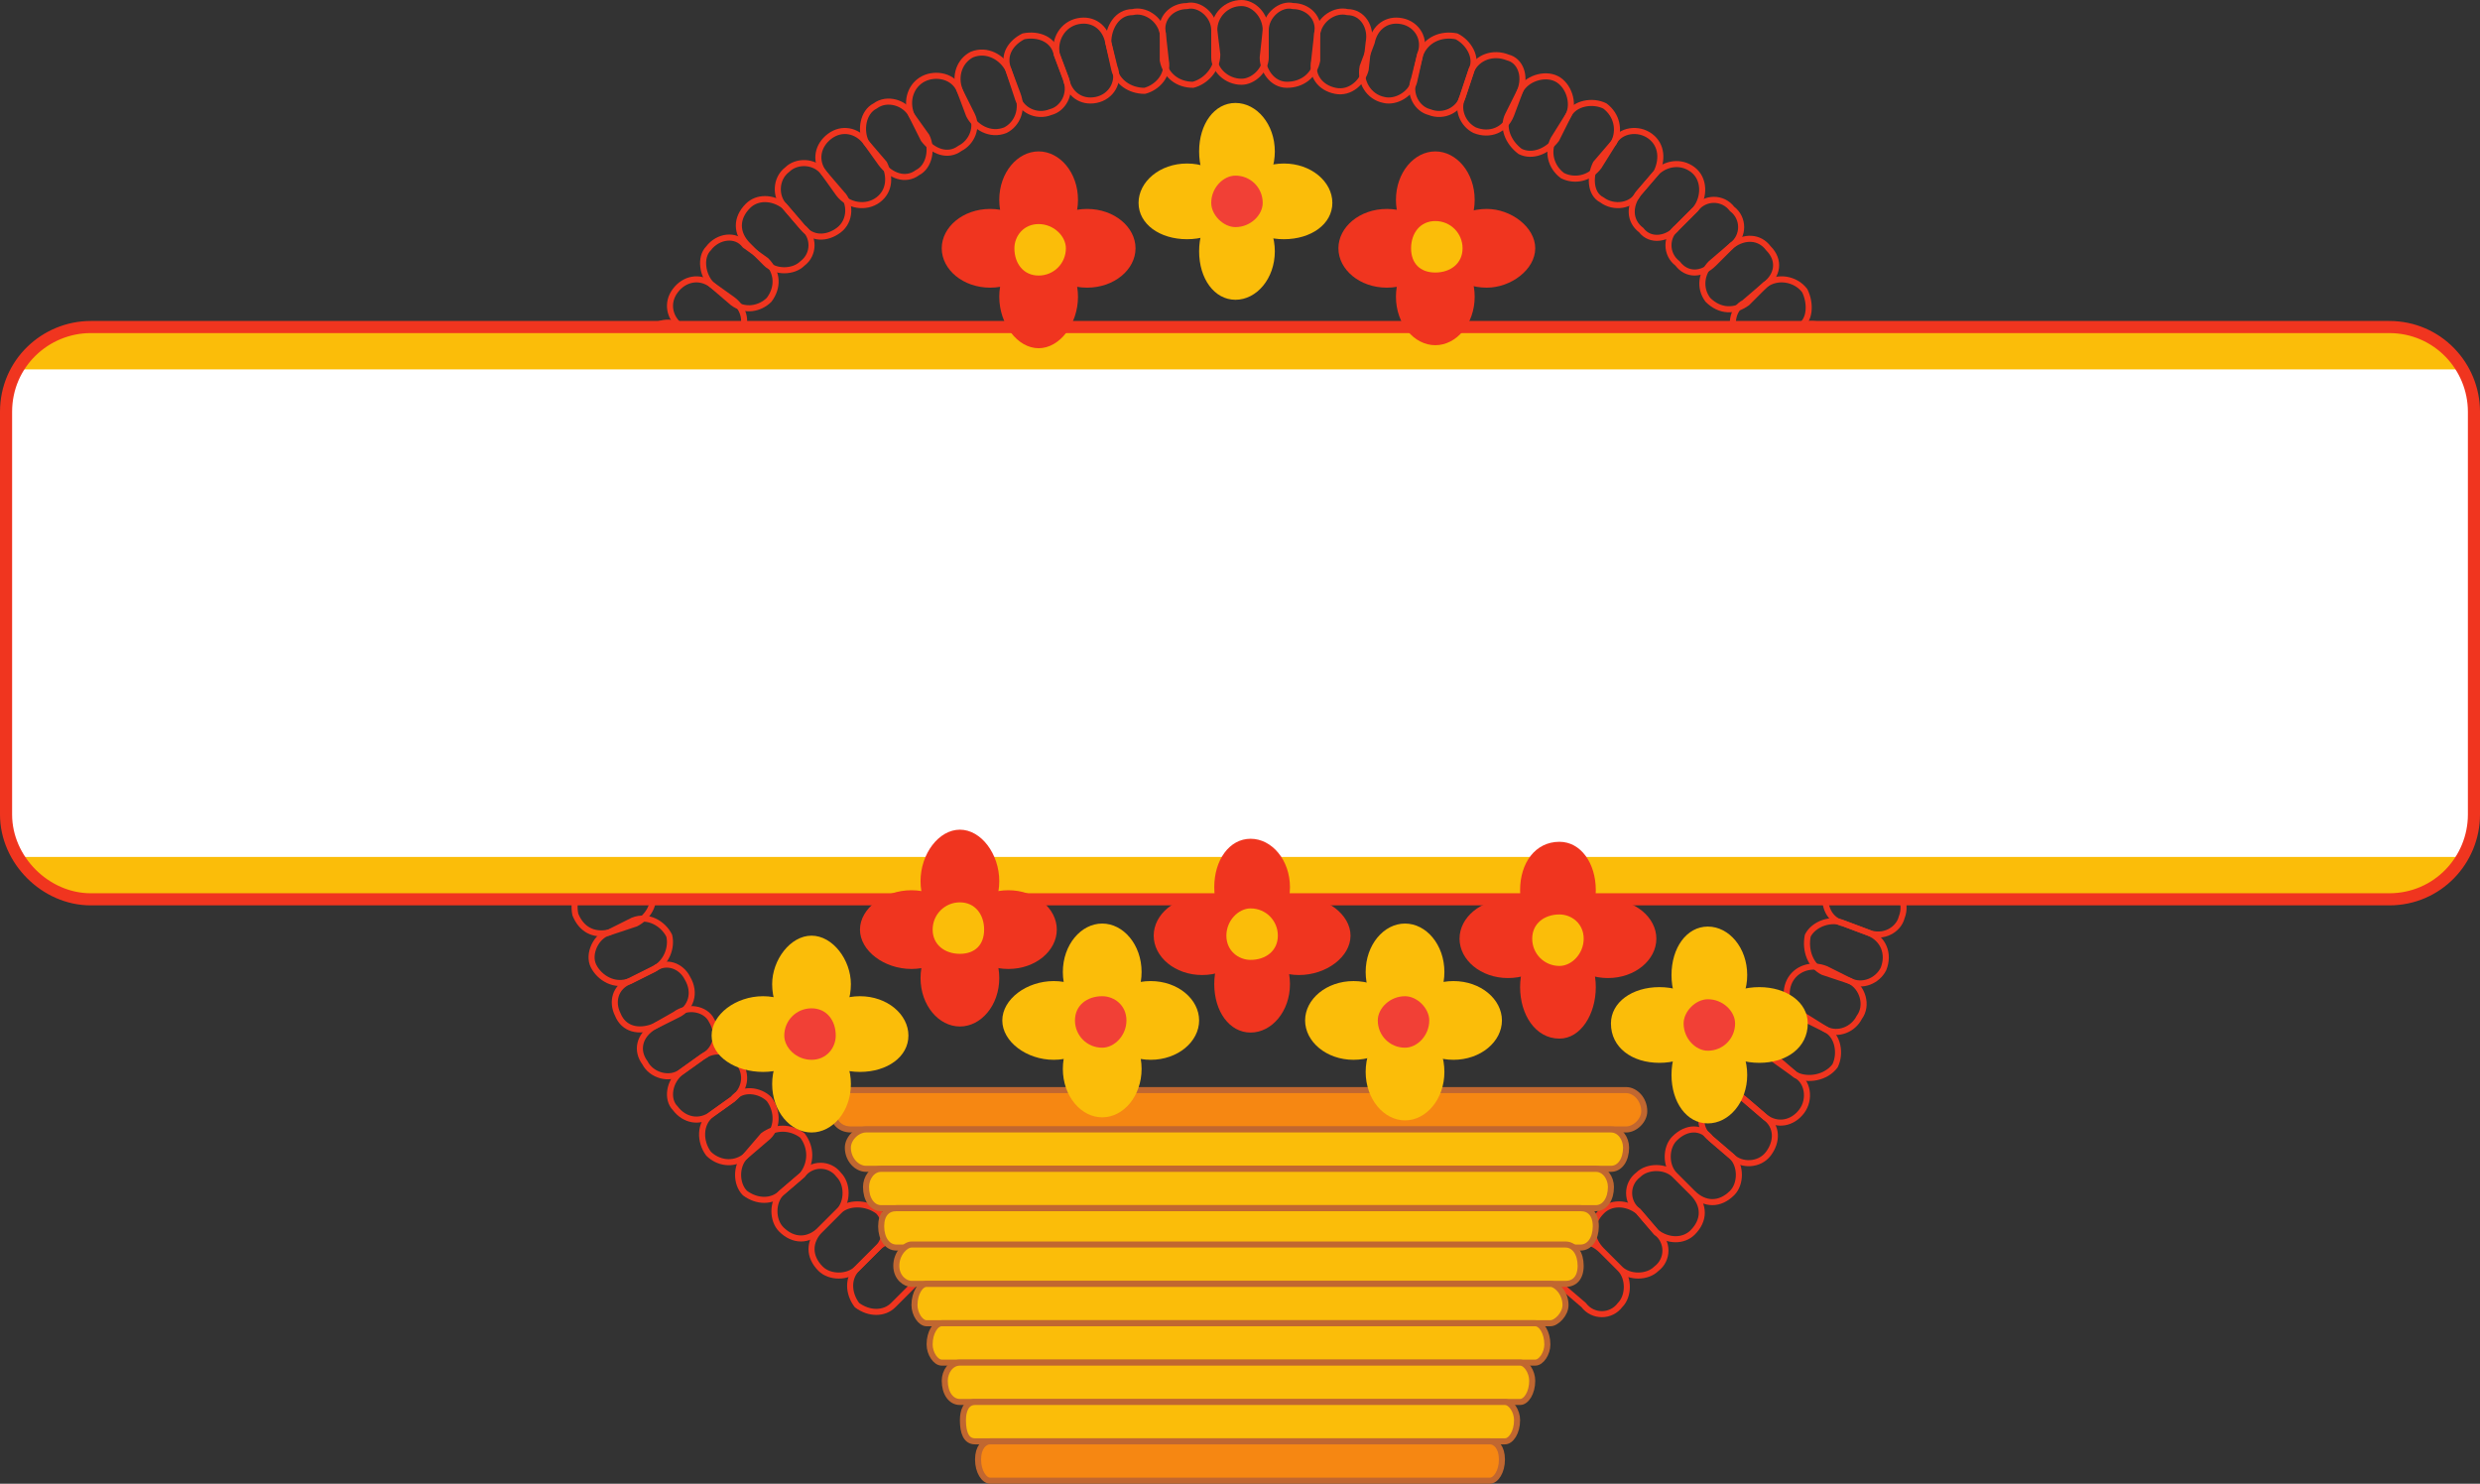 <svg xmlns="http://www.w3.org/2000/svg" width="614.25" height="367.5"><rect width="100%" height="100%" fill="#333333" stroke="none"/><path fill="none" stroke="#f0351f" stroke-linecap="round" stroke-linejoin="round" stroke-miterlimit="10" stroke-width="1.5" d="M307.5 20.25c3 0 6-3 6-6V7.5c0-3.75-3-6.75-6-6.75-3.75 0-6.75 3-6.75 6.75v6.75c0 3 3 6 6.75 6zm0 0"/><path fill="none" stroke="#f0351f" stroke-linecap="round" stroke-linejoin="round" stroke-miterlimit="10" stroke-width="1.5" d="M295.5 21c3-.75 6-3.75 6-7.5l-.75-6c0-3.75-3.75-6.75-6.75-6-3.75 0-6.75 3-6 6.75V15c.75 3.75 3.75 6 7.5 6zm0 0"/><path fill="none" stroke="#f0351f" stroke-linecap="round" stroke-linejoin="round" stroke-miterlimit="10" stroke-width="1.5" d="M283.5 22.5c3-.75 6-3.75 5.25-7.5L288 8.25c-.75-3.75-4.5-6-7.5-5.25-3.75 0-6 3.75-6 7.5l1.5 6.75c.75 3 3.75 5.25 7.5 5.25zm0 0"/><path fill="none" stroke="#f0351f" stroke-linecap="round" stroke-linejoin="round" stroke-miterlimit="10" stroke-width="1.5" d="M271.5 24.75c3.75-.75 6-4.5 4.5-8.25l-1.5-6c-.75-3.75-3.75-6-7.5-5.25s-6 4.5-5.25 8.25l2.25 6c.75 3.75 3.75 6 7.5 5.25zm0 0"/><path fill="none" stroke="#f0351f" stroke-linecap="round" stroke-linejoin="round" stroke-miterlimit="10" stroke-width="1.5" d="M260.25 27.75c3-.75 5.25-4.5 3.75-8.25l-2.25-6c-.75-3.75-4.5-5.25-8.25-4.5-3 1.5-5.25 4.5-3.75 8.25L252 24c.75 3 4.5 5.25 8.25 3.75zm0 0"/><path fill="none" stroke="#f0351f" stroke-linecap="round" stroke-linejoin="round" stroke-miterlimit="10" stroke-width="1.5" d="M249 32.25c3-1.5 4.5-5.25 3-9l-2.25-6c-1.5-3-5.25-5.25-9-3.75-3 1.5-4.5 5.25-3 9l2.25 6c1.5 3 5.25 5.25 9 3.75zm0 0"/><path fill="none" stroke="#f0351f" stroke-linecap="round" stroke-linejoin="round" stroke-miterlimit="10" stroke-width="1.5" d="M237.75 36.75c3-1.5 4.5-5.25 3-8.25l-3-6c-1.5-3.75-6-4.5-9-3s-4.5 5.25-3 9l3 6c2.25 3 6 4.5 9 2.25zm0 0"/><path fill="none" stroke="#f0351f" stroke-linecap="round" stroke-linejoin="round" stroke-miterlimit="10" stroke-width="1.5" d="M227.25 42.75c3-1.5 3.75-6 2.25-9l-3.75-5.25c-1.5-3-6-4.5-9-2.25-3 1.5-3.75 6-2.25 9l3.75 5.25c2.25 3 6 4.5 9 2.25zm0 0"/><path fill="none" stroke="#f0351f" stroke-linecap="round" stroke-linejoin="round" stroke-miterlimit="10" stroke-width="1.5" d="M217.5 49.5c3-2.25 3-6 1.5-9l-4.5-5.25c-2.25-3-6-3.75-9-1.5s-3.75 6-1.5 9l3.75 5.25c2.25 3 6.75 3.75 9.75 1.5zm0 0"/><path fill="none" stroke="#f0351f" stroke-linecap="round" stroke-linejoin="round" stroke-miterlimit="10" stroke-width="1.5" d="M207.75 57c3-2.25 3-6.75.75-9l-4.5-5.25c-2.25-3-6.75-3-9-.75-3 2.25-3 6.75-.75 9l4.5 5.25c2.25 3 6 3 9 .75zm0 0"/><path fill="none" stroke="#f0351f" stroke-linecap="round" stroke-linejoin="round" stroke-miterlimit="10" stroke-width="1.5" d="M198.75 65.25c3-2.25 3-6.75 0-9l-4.5-5.25c-3-2.25-6.75-2.25-9 0-3 3-3 6.75 0 9.75l4.5 4.5c2.25 2.25 6.75 2.25 9 0zm0 0"/><path fill="none" stroke="#f0351f" stroke-linecap="round" stroke-linejoin="round" stroke-miterlimit="10" stroke-width="1.5" d="M190.5 74.25c2.25-3 2.25-6.75-.75-9.75l-5.25-3.75c-2.25-3-6.75-2.25-9 .75-2.25 2.25-1.5 6.75.75 9l5.25 4.5c3 2.25 6.75 1.5 9-.75zm0 0"/><path fill="none" stroke="#f0351f" stroke-linecap="round" stroke-linejoin="round" stroke-miterlimit="10" stroke-width="1.5" d="M183 83.25c2.25-3 1.5-6.75-1.5-9l-5.25-3.75c-3-2.25-6.75-1.5-9 1.5s-1.5 6.75 1.5 9l5.25 3.75c3 2.25 7.5 1.5 9-1.5zm0 0"/><path fill="none" stroke="#f0351f" stroke-linecap="round" stroke-linejoin="round" stroke-miterlimit="10" stroke-width="1.5" d="M176.25 93.75c2.25-3 1.5-7.5-1.5-9l-6-3.75c-3-2.25-7.5-.75-9 2.25-2.25 3-.75 6.75 2.25 9l5.25 3c3.75 2.25 7.5 1.5 9-1.5zm0 0"/><path fill="none" stroke="#f0351f" stroke-linecap="round" stroke-linejoin="round" stroke-miterlimit="10" stroke-width="1.5" d="M171 104.25c1.5-3.75 0-7.5-3-9l-6-3c-3-1.5-7.5-.75-9 3-1.5 3 0 6.75 3 8.25l6 3c3 2.25 6.75.75 9-2.25zm0 0"/><path fill="none" stroke="#f0351f" stroke-linecap="round" stroke-linejoin="round" stroke-miterlimit="10" stroke-width="1.5" d="M165.75 114.75c1.5-3 0-6.75-3.75-8.25l-6-3c-3.75-1.5-7.5.75-8.25 3.75-1.5 3 0 6.75 3 8.25l6 3c3.75 1.5 7.5 0 9-3.75zm0 0"/><path fill="none" stroke="#f0351f" stroke-linecap="round" stroke-linejoin="round" stroke-miterlimit="10" stroke-width="1.5" d="M161.25 126c1.5-3-.75-6.75-3.75-8.25l-6.75-2.25c-3-.75-6.75.75-8.25 4.5-.75 3.75.75 6.75 4.5 8.25l6 2.25c3.75.75 7.5-.75 8.25-4.5zm0 0"/><path fill="none" stroke="#f0351f" stroke-linecap="round" stroke-linejoin="round" stroke-miterlimit="10" stroke-width="1.5" d="M158.25 138c.75-3.75-1.5-7.5-5.25-8.25l-6-1.5c-3.75-.75-7.5 1.5-8.25 4.5-.75 3.75 1.5 7.5 5.25 8.25l6 1.5c3.75.75 7.5-1.5 8.25-4.5zm0 0"/><path fill="none" stroke="#f0351f" stroke-linecap="round" stroke-linejoin="round" stroke-miterlimit="10" stroke-width="1.5" d="M156 149.25c.75-3-2.25-6.75-5.25-7.5L144 141c-3.75-.75-6.75 1.5-7.5 5.25s1.5 6.75 5.25 7.5l6.75 1.5c3.75 0 6.75-2.25 7.5-6zm0 0"/><path fill="none" stroke="#f0351f" stroke-linecap="round" stroke-linejoin="round" stroke-miterlimit="10" stroke-width="1.5" d="M154.5 161.25c0-3.75-2.25-6.75-6-6.75l-6.75-.75c-3.75 0-6.75 2.25-6.75 6-.75 3.75 2.25 6.75 6 7.5h6.75c3 .75 6-2.25 6.75-6zm0 0"/><path fill="none" stroke="#f0351f" stroke-linecap="round" stroke-linejoin="round" stroke-miterlimit="10" stroke-width="1.5" d="M153.75 173.25c0-3.75-3-6-6-6H141c-3.75 0-6.75 2.25-6.75 6s3 6.75 6.75 6.75h6.75c3 0 6-3 6-6.75zm0 0"/><path fill="none" stroke="#f0351f" stroke-linecap="round" stroke-linejoin="round" stroke-miterlimit="10" stroke-width="1.5" d="M154.5 185.25c-.75-3-3.75-6-7.5-6l-6 .75c-3.75 0-6.75 3.75-6 6.75 0 3.75 3 6 6.75 6l6.75-.75c3.75 0 6-3 6-6.75zm0 0"/><path fill="none" stroke="#f0351f" stroke-linecap="round" stroke-linejoin="round" stroke-miterlimit="10" stroke-width="1.5" d="M156 197.25c-.75-3.75-4.5-6-7.5-6l-6.75 1.5c-3.75.75-6 3.75-5.25 7.5 0 3.75 3.75 6 7.5 5.25l6-.75c3.75-.75 6-4.5 6-7.5zm0 0"/><path fill="none" stroke="#f0351f" stroke-linecap="round" stroke-linejoin="round" stroke-miterlimit="10" stroke-width="1.5" d="M158.25 208.5c-.75-3-4.5-5.25-8.25-4.5l-6 1.5c-3.75.75-6 4.5-5.25 8.25.75 3 4.5 5.25 8.25 4.5l6-1.5c3.75-.75 6-4.5 5.25-8.25zm0 0"/><path fill="none" stroke="#f0351f" stroke-linecap="round" stroke-linejoin="round" stroke-miterlimit="10" stroke-width="1.5" d="M161.25 220.5c-.75-3.75-4.5-5.25-8.25-4.5l-6 2.25c-3.75 1.5-5.25 4.5-4.5 8.25 1.5 3.75 4.5 5.25 8.25 4.5l6.75-2.25c3-1.5 5.25-5.25 3.75-8.25zm0 0"/><path fill="none" stroke="#f0351f" stroke-linecap="round" stroke-linejoin="round" stroke-miterlimit="10" stroke-width="1.5" d="M165.75 231.75c-1.5-3-5.25-5.25-9-3.75l-6 3c-3 .75-5.25 5.25-3.75 8.25s5.25 5.25 9 3.75l6-3c3-1.5 4.5-5.25 3.75-8.25zm0 0"/><path fill="none" stroke="#f0351f" stroke-linecap="round" stroke-linejoin="round" stroke-miterlimit="10" stroke-width="1.5" d="M170.25 242.25c-1.5-3-5.25-4.5-8.25-2.25l-6 3c-3.75 1.5-4.5 5.25-3 8.25 1.5 3.75 5.25 4.5 9 3l6-3c3-1.5 4.5-5.25 2.25-9zm0 0"/><path fill="none" stroke="#f0351f" stroke-linecap="round" stroke-linejoin="round" stroke-miterlimit="10" stroke-width="1.5" d="M176.25 252.75c-1.5-3-6-3.75-9-1.5l-5.25 3c-3.75 2.25-4.5 6-2.25 9 1.5 3 6 4.5 9 2.25l5.25-3.75c3-1.5 4.5-5.25 2.25-9zm0 0"/><path fill="none" stroke="#f0351f" stroke-linecap="round" stroke-linejoin="round" stroke-miterlimit="10" stroke-width="1.5" d="M183 263.25c-2.25-3-6-3.75-9-1.5l-5.25 3.75c-3 2.25-3.75 6.75-1.5 9 2.25 3 6 3.75 9 1.5l5.25-3.75c3-2.25 3.75-6 1.5-9zm0 0"/><path fill="none" stroke="#f0351f" stroke-linecap="round" stroke-linejoin="round" stroke-miterlimit="10" stroke-width="1.5" d="M190.5 272.25c-2.25-2.25-6.75-3-9 0l-5.25 3.75c-3 2.25-3 6.75-.75 9.75 2.25 2.25 6 3 9 .75l5.25-4.5c3-2.25 3-6.75.75-9.75zm0 0"/><path fill="none" stroke="#f0351f" stroke-linecap="round" stroke-linejoin="round" stroke-miterlimit="10" stroke-width="1.5" d="M198.75 281.25c-3-2.25-6.75-2.25-9.75 0l-4.5 5.25c-2.25 2.25-2.25 6.75 0 9 3 2.25 6.75 2.25 9 0l5.25-4.5c2.25-3 2.25-6.75 0-9.75zm0 0"/><path fill="none" stroke="#f0351f" stroke-linecap="round" stroke-linejoin="round" stroke-miterlimit="10" stroke-width="1.5" d="M207.75 291c-2.25-3-6.75-3-9 0l-5.25 4.5c-2.25 2.25-2.25 6.75 0 9 3 3 6.75 3 9.75 0l4.5-4.5c2.25-2.25 2.25-6.75 0-9zm0 0"/><path fill="none" stroke="#f0351f" stroke-linecap="round" stroke-linejoin="round" stroke-miterlimit="10" stroke-width="1.5" d="M217.5 300c-3-2.25-7.5-2.25-9.75 0l-4.5 4.5c-3 3-3 6.75 0 9.75 2.25 2.25 6.75 2.25 9 0l5.25-5.25c2.25-2.25 2.25-6.75 0-9zm0 0"/><path fill="none" stroke="#f0351f" stroke-linecap="round" stroke-linejoin="round" stroke-miterlimit="10" stroke-width="1.5" d="M226.5 309c-3-2.25-6.75-2.25-9 0l-5.25 5.25c-2.25 2.25-2.25 6 0 9 3 2.25 6.75 2.25 9 0l5.25-5.25c2.25-2.25 2.25-6 0-9zm92.25-288c3.75 0 6.75-2.25 7.5-6V8.25c.75-3.75-2.25-6.75-6-6.75-3-.75-6.75 2.25-6.75 6l-.75 6.75c0 3 2.25 6.75 6 6.75zm0 0"/><path fill="none" stroke="#f0351f" stroke-linecap="round" stroke-linejoin="round" stroke-miterlimit="10" stroke-width="1.5" d="M330.75 22.5c3.75.75 6.75-2.25 7.5-5.25l.75-6.75c.75-3.75-1.5-7.5-5.25-7.5-3-.75-6.75 1.5-7.5 5.25L325.5 15c-.75 3.75 1.5 6.75 5.25 7.5zm0 0"/><path fill="none" stroke="#f0351f" stroke-linecap="round" stroke-linejoin="round" stroke-miterlimit="10" stroke-width="1.5" d="M342.75 24.75c3 .75 6.75-1.5 7.5-4.5l1.5-6.75c1.5-3.75-.75-7.5-4.5-8.25s-6.75 1.5-7.5 5.25l-2.25 6c-.75 3.75 1.5 7.5 5.25 8.25zm0 0"/><path fill="none" stroke="#f0351f" stroke-linecap="round" stroke-linejoin="round" stroke-miterlimit="10" stroke-width="1.5" d="M354 27.75c3.75 1.5 7.5-.75 8.25-3.75l2.25-6.75c1.5-3-.75-6.75-3.75-8.25-3.75-.75-7.5.75-9 4.5l-1.5 6c-1.5 3.75.75 7.5 3.75 8.25zm0 0"/><path fill="none" stroke="#f0351f" stroke-linecap="round" stroke-linejoin="round" stroke-miterlimit="10" stroke-width="1.5" d="M365.25 32.25c3.75 1.5 7.5 0 9-3.75l2.25-6c1.5-3.75 0-7.5-3-8.25-3.75-1.5-7.5 0-9 3L362.25 24c-1.5 3 0 6.75 3 8.25zm0 0"/><path fill="none" stroke="#f0351f" stroke-linecap="round" stroke-linejoin="round" stroke-miterlimit="10" stroke-width="1.5" d="M376.5 37.5c3 1.5 6.75 0 9-3l3-6c1.5-3 0-7.5-3-9s-7.5 0-9 3l-3 6c-1.5 3 0 6.75 3 9zm0 0"/><path fill="none" stroke="#f0351f" stroke-linecap="round" stroke-linejoin="round" stroke-miterlimit="10" stroke-width="1.5" d="M387 43.5c3 1.5 6.75.75 9-2.25l3.75-6c1.5-3 .75-6.75-2.25-9-3-1.5-7.5-.75-9 2.25l-3.75 6c-1.5 3-.75 6.75 2.25 9zm0 0"/><path fill="none" stroke="#f0351f" stroke-linecap="round" stroke-linejoin="round" stroke-miterlimit="10" stroke-width="1.5" d="M396.75 49.5c3 2.25 7.5 1.5 9-1.5l4.5-5.25c1.5-3 1.5-6.75-1.5-9s-7.5-1.5-9 1.5l-4.5 5.25c-1.5 3-1.5 7.5 1.5 9zm0 0"/><path fill="none" stroke="#f0351f" stroke-linecap="round" stroke-linejoin="round" stroke-miterlimit="10" stroke-width="1.5" d="M406.5 57c2.25 3 6.75 2.25 9-.75l4.5-4.5c2.25-3 2.25-7.5-.75-9.75s-6.75-1.5-9 .75l-4.5 5.25c-2.25 3-2.25 6.75.75 9zm0 0"/><path fill="none" stroke="#f0351f" stroke-linecap="round" stroke-linejoin="round" stroke-miterlimit="10" stroke-width="1.5" d="M415.5 65.25c2.25 3 6 3 9 0l4.5-4.5c3-2.25 3-6.75 0-9-2.25-3-6.75-3-9 0l-4.5 4.5c-3 2.25-3 6.75 0 9zm0 0"/><path fill="none" stroke="#f0351f" stroke-linecap="round" stroke-linejoin="round" stroke-miterlimit="10" stroke-width="1.5" d="M423 74.25c3 3 6.75 3 9.75.75l4.5-4.5c3-2.25 3.75-6 .75-9-2.25-3-6-3-9-.75l-5.25 4.5c-2.25 2.25-3 6-.75 9zm0 0"/><path fill="none" stroke="#f0351f" stroke-linecap="round" stroke-linejoin="round" stroke-miterlimit="10" stroke-width="1.5" d="M430.5 84c2.25 3 6.75 3 9 1.5l6-4.5c3-1.5 3-6 1.5-9-2.25-3-6.75-3.75-9.75-1.5L432 75c-3 1.5-3.75 6-1.5 9zm0 0"/><path fill="none" stroke="#f0351f" stroke-linecap="round" stroke-linejoin="round" stroke-miterlimit="10" stroke-width="1.5" d="M437.25 93.75c2.25 3 6 3.75 9 2.25l6-3.75c3-1.5 3.75-6 2.25-9-2.25-3-6-3.75-9-2.25l-6 3.75c-3 2.25-3.75 6-2.25 9zm0 0"/><path fill="none" stroke="#f0351f" stroke-linecap="round" stroke-linejoin="round" stroke-miterlimit="10" stroke-width="1.5" d="M443.25 104.25c1.5 3 5.25 4.5 9 3l6-3c3-1.5 4.5-6 3-9-2.25-3-6-4.5-9-3l-6 3c-3 2.25-4.5 6-3 9zm0 0"/><path fill="none" stroke="#f0351f" stroke-linecap="round" stroke-linejoin="round" stroke-miterlimit="10" stroke-width="1.5" d="M448.5 115.5c1.5 3 5.25 4.5 8.25 3l6.75-2.25c3-1.5 4.5-5.25 3-8.25-1.5-3.75-5.25-5.25-8.25-3.75l-6 2.25c-3.75 1.5-5.25 5.25-3.75 9zm0 0"/><path fill="none" stroke="#f0351f" stroke-linecap="round" stroke-linejoin="round" stroke-miterlimit="10" stroke-width="1.5" d="M452.25 126.75c1.5 3 5.25 5.25 8.25 3.75l6.75-1.5c3-1.5 5.25-5.25 3.75-8.25-.75-3.75-4.5-6-7.5-4.5l-6.75 2.25c-3.75.75-5.25 4.5-4.5 8.25zm0 0"/><path fill="none" stroke="#f0351f" stroke-linecap="round" stroke-linejoin="round" stroke-miterlimit="10" stroke-width="1.5" d="M456 138c.75 3.75 4.5 6 7.5 5.25l6.75-2.25c3.75-.75 5.25-3.75 4.5-7.5s-3.75-6-7.5-4.5l-6.75 1.5c-3.75.75-5.25 3.75-4.5 7.5zm0 0"/><path fill="none" stroke="#f0351f" stroke-linecap="round" stroke-linejoin="round" stroke-miterlimit="10" stroke-width="1.5" d="M458.25 150c.75 3.75 3.75 6 7.5 5.25l6.75-.75c3-.75 6-3.75 5.25-7.5s-3.75-6-7.5-5.25l-6.75.75c-3.75.75-6 3.75-5.25 7.5zm0 0"/><path fill="none" stroke="#f0351f" stroke-linecap="round" stroke-linejoin="round" stroke-miterlimit="10" stroke-width="1.5" d="M459.75 162c0 3.75 3 6 6.75 6l6.75-.75c3.75 0 6-3.75 6-6.75 0-3.75-3.75-6.75-6.75-6h-6.75c-3.75.75-6.75 3.75-6 7.5zm0 0"/><path fill="none" stroke="#f0351f" stroke-linecap="round" stroke-linejoin="round" stroke-miterlimit="10" stroke-width="1.5" d="M459.75 174c0 3.75 3 6.75 6.75 6.75h6.75c3.75 0 6.75-3 6.75-6.75s-3-6.75-6.75-6.75h-6.75c-3.75 0-6.75 3-6.75 6.75zm0 0"/><path fill="none" stroke="#f0351f" stroke-linecap="round" stroke-linejoin="round" stroke-miterlimit="10" stroke-width="1.5" d="M459.75 185.25c-.75 3.75 2.25 6.75 6 7.5h6.75c3 .75 6.75-2.25 6.75-6 0-3-2.25-6-6-6l-6.75-.75c-3.75-.75-6.75 2.25-6.75 5.25zm0 0"/><path fill="none" stroke="#f0351f" stroke-linecap="round" stroke-linejoin="round" stroke-miterlimit="10" stroke-width="1.5" d="M458.25 197.25c-.75 3.75 1.5 6.75 5.25 7.5l6.75 1.5c3.75 0 6.75-2.25 7.5-6 .75-3-2.25-6.75-5.25-7.5l-6.75-.75c-3.75-.75-7.5 1.5-7.5 5.25zm0 0"/><path fill="none" stroke="#f0351f" stroke-linecap="round" stroke-linejoin="round" stroke-miterlimit="10" stroke-width="1.5" d="M456 209.25c-1.5 3.75.75 6.75 4.5 7.5l6.75 2.25c3 .75 6.75-1.5 7.5-5.25s-1.5-6.75-4.5-7.5l-6.75-1.5c-3.75-1.5-6.75.75-7.5 4.5zm0 0"/><path fill="none" stroke="#f0351f" stroke-linecap="round" stroke-linejoin="round" stroke-miterlimit="10" stroke-width="1.5" d="M452.25 220.5c-.75 3.75.75 7.5 4.5 8.25l6 2.25c3.75 1.5 7.5-.75 8.25-3.75 1.5-3.75-.75-7.5-3.75-8.25l-6.75-2.25c-3-1.5-6.75.75-8.25 3.75zm0 0"/><path fill="none" stroke="#f0351f" stroke-linecap="round" stroke-linejoin="round" stroke-miterlimit="10" stroke-width="1.5" d="M447.75 231.75c-.75 3.75.75 7.5 3.75 9l6.75 2.25c3 1.5 6.75 0 8.25-3 1.5-3.75 0-7.5-3.75-9l-6-2.25c-3-1.5-7.5 0-9 3zm0 0"/><path fill="none" stroke="#f0351f" stroke-linecap="round" stroke-linejoin="round" stroke-miterlimit="10" stroke-width="1.5" d="M443.25 243c-1.5 3-.75 7.5 3 9l6 3c3 1.5 6.75 0 8.25-3 2.25-3 .75-7.5-2.25-9l-6-3c-3.75-1.5-7.5 0-9 3zm0 0"/><path fill="none" stroke="#f0351f" stroke-linecap="round" stroke-linejoin="round" stroke-miterlimit="10" stroke-width="1.5" d="M437.25 253.5c-2.25 3-.75 6.75 2.25 9l5.25 3.75c3 1.5 7.5.75 9.75-2.25 1.5-3 .75-7.5-2.25-9l-6-3.75c-3-1.5-7.5-.75-9 2.25zm0 0"/><path fill="none" stroke="#f0351f" stroke-linecap="round" stroke-linejoin="round" stroke-miterlimit="10" stroke-width="1.5" d="M430.5 263.25c-2.25 3-1.5 7.5 1.5 9l5.25 4.5c3 2.25 6.75 1.5 9-1.5s1.5-7.5-1.5-9l-5.25-4.5c-3-1.5-6.75-1.5-9 1.5zm0 0"/><path fill="none" stroke="#f0351f" stroke-linecap="round" stroke-linejoin="round" stroke-miterlimit="10" stroke-width="1.5" d="M423 273c-2.25 3-2.25 6.75.75 9l5.25 4.5c2.25 2.25 6.75 2.25 9-.75s2.25-6.75-.75-9l-5.25-4.5c-2.25-2.25-6.75-2.25-9 .75Zm0 0"/><path fill="none" stroke="#f0351f" stroke-linecap="round" stroke-linejoin="round" stroke-miterlimit="10" stroke-width="1.5" d="M414.75 282c-2.25 2.25-2.25 6.75 0 9l4.5 4.5c3 3 6.75 3 9.75 0 2.25-2.25 2.25-6.75 0-9l-5.25-4.5c-2.25-3-6-3-9 0zm-9 9c-3 2.25-3 6.75 0 9l4.5 5.25c3 2.25 6.75 2.25 9 0 3-3 3-6.75 0-9.75l-4.5-4.5c-2.25-2.25-6.75-2.25-9 0zm0 0"/><path fill="none" stroke="#f0351f" stroke-linecap="round" stroke-linejoin="round" stroke-miterlimit="10" stroke-width="1.5" d="M396.75 300c-3 3-3 6.75 0 9.75l4.5 4.5c2.25 2.25 6.75 2.25 9 0 3-2.25 3-6.75 0-9l-4.5-5.25c-3-2.25-6.75-2.25-9 0zm-9.75 9.75c-2.25 2.25-2.25 6 0 9l5.25 4.5c2.25 3 6.75 3 9 0 2.25-2.25 2.25-6.75 0-9l-4.5-4.5c-3-3-6.75-3-9.75 0zm0 0"/><path fill="#fbbd09" fill-rule="evenodd" d="M423 253.5c5.25 0 9.75-5.25 9.75-12s-4.5-12-9.75-12-9 5.25-9 12 3.75 12 9 12"/><path fill="#fbbd09" fill-rule="evenodd" d="M423 253.5c0-5.25-5.25-9-12-9s-12 3.75-12 9c0 6 5.25 9.75 12 9.75s12-3.75 12-9.75"/><path fill="#fbbd09" fill-rule="evenodd" d="M423 253.5c-5.25 0-9 6-9 12.75s3.75 12 9 12 9.75-5.25 9.75-12-4.5-12.75-9.75-12.75"/><path fill="#fbbd09" fill-rule="evenodd" d="M423 253.5c0 6 6 9.75 12.75 9.75s12-3.75 12-9.75c0-5.25-5.25-9-12-9s-12.75 3.75-12.75 9"/><path fill="#f14036" fill-rule="evenodd" d="M423 260.25c3.75 0 6.75-3 6.75-6.75 0-3-3-6-6.75-6-3 0-6 3-6 6 0 3.75 3 6.75 6 6.75"/><path fill="#fbbd09" fill-rule="evenodd" d="M306 50.25c5.25 0 9.75-6 9.75-12.75s-4.5-12-9.75-12-9 5.25-9 12 3.75 12.75 9 12.75"/><path fill="#fbbd09" fill-rule="evenodd" d="M306 50.25c0-5.25-5.25-9.75-12-9.75s-12 4.5-12 9.75 5.25 9 12 9 12-3.75 12-9"/><path fill="#fbbd09" fill-rule="evenodd" d="M306 50.25c-5.25 0-9 5.25-9 12s3.75 12 9 12 9.75-5.25 9.75-12-4.5-12-9.75-12"/><path fill="#fbbd09" fill-rule="evenodd" d="M306 50.25c0 5.25 5.25 9 12 9s12-3.75 12-9-5.25-9.75-12-9.75-12 4.5-12 9.75"/><path fill="#f14036" fill-rule="evenodd" d="M306 56.25c3.75 0 6.75-3 6.75-6 0-3.75-3-6.75-6.75-6.75-3 0-6 3-6 6.75 0 3 3 6 6 6"/><path fill="#f68712" fill-rule="evenodd" d="M402.75 279.75c2.25 0 4.5-2.25 4.5-4.5 0-3-2.25-5.25-4.5-5.25h-192c-3 0-4.5 2.25-4.5 5.25 0 2.25 1.5 4.5 4.5 4.5h192"/><path fill="none" stroke="#c16730" stroke-linecap="round" stroke-linejoin="round" stroke-miterlimit="10" stroke-width="1.5" d="M402.75 279.75c2.25 0 4.5-2.25 4.5-4.5 0-3-2.25-5.25-4.5-5.25h-192c-3 0-4.5 2.25-4.5 5.25 0 2.25 1.5 4.5 4.5 4.5zm0 0"/><path fill="#fbbd09" fill-rule="evenodd" d="M399 289.5c2.25 0 3.75-2.25 3.75-5.25 0-2.25-1.5-4.5-3.75-4.5H214.5c-2.25 0-4.5 2.25-4.5 4.5 0 3 2.25 5.25 4.5 5.25H399"/><path fill="none" stroke="#c16730" stroke-linecap="round" stroke-linejoin="round" stroke-miterlimit="10" stroke-width="1.5" d="M399 289.5c2.25 0 3.75-2.25 3.75-5.25 0-2.25-1.5-4.5-3.75-4.5H214.5c-2.25 0-4.5 2.25-4.5 4.5 0 3 2.25 5.25 4.5 5.25zm0 0"/><path fill="#fbbd09" fill-rule="evenodd" d="M395.25 299.25c2.25 0 3.75-2.25 3.75-5.25 0-2.25-1.5-4.5-3.75-4.5h-177c-2.25 0-3.75 2.25-3.75 4.5 0 3 1.5 5.25 3.75 5.25h177"/><path fill="none" stroke="#c16730" stroke-linecap="round" stroke-linejoin="round" stroke-miterlimit="10" stroke-width="1.5" d="M395.25 299.25c2.25 0 3.75-2.25 3.75-5.25 0-2.25-1.5-4.5-3.75-4.5h-177c-2.25 0-3.75 2.25-3.75 4.5 0 3 1.5 5.25 3.75 5.25zm0 0"/><path fill="#fbbd09" fill-rule="evenodd" d="M391.5 309c2.25 0 3.75-2.25 3.75-5.25s-1.5-4.5-3.75-4.5H222c-2.25 0-3.75 1.5-3.75 4.5s1.5 5.25 3.75 5.25h169.5"/><path fill="none" stroke="#c16730" stroke-linecap="round" stroke-linejoin="round" stroke-miterlimit="10" stroke-width="1.5" d="M391.5 309c2.25 0 3.75-2.25 3.75-5.25s-1.5-4.5-3.75-4.5H222c-2.25 0-3.75 1.5-3.75 4.5s1.5 5.25 3.75 5.25zm0 0"/><path fill="#fbbd09" fill-rule="evenodd" d="M387.75 318c2.25 0 3.75-1.5 3.75-4.5s-1.5-5.25-3.75-5.25h-162c-1.5 0-3.75 2.25-3.75 5.25s2.25 4.5 3.75 4.5h162"/><path fill="none" stroke="#c16730" stroke-linecap="round" stroke-linejoin="round" stroke-miterlimit="10" stroke-width="1.5" d="M387.75 318c2.25 0 3.75-1.5 3.75-4.5s-1.5-5.25-3.75-5.25h-162c-1.5 0-3.75 2.25-3.75 5.25s2.25 4.5 3.75 4.5zm0 0"/><path fill="#fbbd09" fill-rule="evenodd" d="M384 327.75c1.5 0 3.75-2.25 3.75-4.5 0-3-2.25-5.25-3.75-5.25H229.5c-1.5 0-3 2.25-3 5.25 0 2.25 1.5 4.5 3 4.5H384"/><path fill="none" stroke="#c16730" stroke-linecap="round" stroke-linejoin="round" stroke-miterlimit="10" stroke-width="1.5" d="M384 327.75c1.5 0 3.75-2.25 3.75-4.5 0-3-2.25-5.25-3.75-5.25H229.5c-1.5 0-3 2.25-3 5.25 0 2.25 1.5 4.5 3 4.5zm0 0"/><path fill="#fbbd09" fill-rule="evenodd" d="M380.25 337.5c1.5 0 3-2.25 3-4.5 0-3-1.5-5.25-3-5.25h-147c-1.5 0-3 2.25-3 5.25 0 2.25 1.5 4.5 3 4.5h147"/><path fill="none" stroke="#c16730" stroke-linecap="round" stroke-linejoin="round" stroke-miterlimit="10" stroke-width="1.5" d="M380.25 337.5c1.5 0 3-2.25 3-4.5 0-3-1.5-5.25-3-5.25h-147c-1.5 0-3 2.25-3 5.25 0 2.25 1.5 4.5 3 4.5zm0 0"/><path fill="#fbbd09" fill-rule="evenodd" d="M376.5 347.25c1.5 0 3-2.25 3-5.25 0-2.25-1.5-4.5-3-4.5H237.75c-2.25 0-3.75 2.25-3.75 4.5 0 3 1.5 5.25 3.75 5.25H376.5"/><path fill="none" stroke="#c16730" stroke-linecap="round" stroke-linejoin="round" stroke-miterlimit="10" stroke-width="1.5" d="M376.5 347.25c1.5 0 3-2.25 3-5.25 0-2.25-1.5-4.5-3-4.5H237.75c-2.25 0-3.75 2.25-3.75 4.5 0 3 1.5 5.25 3.75 5.25zm0 0"/><path fill="#fbbd09" fill-rule="evenodd" d="M372.75 357c1.5 0 3-2.25 3-5.25 0-2.25-1.5-4.5-3-4.5H241.5c-2.25 0-3 2.25-3 4.5 0 3 .75 5.25 3 5.25h131.25"/><path fill="none" stroke="#c16730" stroke-linecap="round" stroke-linejoin="round" stroke-miterlimit="10" stroke-width="1.5" d="M372.75 357c1.5 0 3-2.25 3-5.25 0-2.25-1.5-4.5-3-4.5H241.5c-2.25 0-3 2.25-3 4.5 0 3 .75 5.25 3 5.25zm0 0"/><path fill="#f68712" fill-rule="evenodd" d="M369 366.75c1.5 0 3-2.25 3-5.25s-1.5-4.5-3-4.5H245.25c-1.5 0-3 1.5-3 4.5s1.5 5.25 3 5.25H369"/><path fill="none" stroke="#c16730" stroke-linecap="round" stroke-linejoin="round" stroke-miterlimit="10" stroke-width="1.5" d="M369 366.75c1.5 0 3-2.25 3-5.25s-1.5-4.5-3-4.5H245.25c-1.5 0-3 1.5-3 4.5s1.5 5.25 3 5.25zm0 0"/><path fill="#fbbd09" fill-rule="evenodd" d="M348 252.75c5.25 0 9.75-5.25 9.75-12s-4.5-12-9.75-12-9.75 5.25-9.75 12 4.5 12 9.75 12m0 0c-5.25 0-9.75 6-9.75 12.75s4.5 12 9.75 12 9.75-5.25 9.75-12-4.5-12.75-9.75-12.75"/><path fill="#fbbd09" fill-rule="evenodd" d="M348 252.75c0-5.25-6-9.75-12.75-9.75s-12 4.5-12 9.75 5.25 9.75 12 9.75S348 258 348 252.75m0 0c0 5.25 5.25 9.75 12 9.75s12-4.5 12-9.75-5.25-9.75-12-9.75-12 4.5-12 9.75"/><path fill="#f14036" fill-rule="evenodd" d="M348 259.5c3 0 6-3 6-6.75 0-3-3-6-6-6-3.75 0-6.75 3-6.75 6 0 3.75 3 6.75 6.75 6.75"/><path fill="#fbbd09" fill-rule="evenodd" d="M273 252.75c5.25 0 9.75-5.25 9.75-12s-4.5-12-9.75-12-9.75 5.25-9.75 12 4.5 12 9.75 12m0 0c-5.25 0-9.75 5.25-9.75 12s4.5 12 9.75 12 9.75-5.25 9.75-12-4.5-12-9.75-12"/><path fill="#fbbd09" fill-rule="evenodd" d="M273 252.75c0-5.25-5.25-9.75-12-9.75s-12.75 4.5-12.75 9.75 6 9.75 12.75 9.75 12-4.5 12-9.75m0 0c0 5.25 5.25 9.75 12 9.75s12-4.5 12-9.75-5.25-9.75-12-9.75-12 4.5-12 9.75"/><path fill="#f14036" fill-rule="evenodd" d="M273 259.5c3 0 6-3 6-6.75s-3-6-6-6c-3.75 0-6.75 2.25-6.75 6s3 6.75 6.75 6.75"/><path fill="#fff" fill-rule="evenodd" d="M591.75 222.75c12 0 21-9.75 21-21V102c0-11.25-9-21-21-21H22.5c-11.25 0-21 9.75-21 21v99.75c0 11.25 9.75 21 21 21h569.25"/><path fill="#fbbd09" fill-rule="evenodd" d="M609.75 90.75 606 87l-2.25-3-3-.75-7.5-2.25H21.75L15 82.5 11.25 84l-4.5 4.5-1.5 2.25h604.5"/><path fill="none" stroke="#fbbd09" stroke-linecap="round" stroke-linejoin="round" stroke-miterlimit="10" stroke-width="1.5" d="M609.75 90.75 606 87l-2.25-3-3-.75-7.5-2.25H21.75L15 82.5 11.25 84l-4.5 4.5-1.5 2.25zm0 0"/><path fill="#fbbd09" fill-rule="evenodd" d="m609.75 213-6 6-3 1.5-7.5 2.25H21.75l-6.75-1.5-3.75-2.25-4.5-3.75-1.5-2.25h604.5"/><path fill="none" stroke="#fbbd09" stroke-linecap="round" stroke-linejoin="round" stroke-miterlimit="10" stroke-width="1.5" d="m609.75 213-6 6-3 1.5-7.5 2.25H21.75l-6.75-1.5-3.75-2.25-4.5-3.75-1.5-2.25Zm0 0"/><path fill="none" stroke="#f0351f" stroke-linecap="round" stroke-linejoin="round" stroke-miterlimit="10" stroke-width="3" d="M591.75 222.75c12 0 21-9.75 21-21V102c0-11.25-9-21-21-21H22.5c-11.25 0-21 9-21 21v99.75c0 11.25 9.75 21 21 21zm0 0"/><path fill="#f0351f" fill-rule="evenodd" d="M257.25 61.5c5.25 0 9.75-5.25 9.75-12s-4.5-12-9.75-12-9.75 5.25-9.75 12 4.5 12 9.75 12m0 0c-5.25 0-9.75 5.25-9.75 12s4.5 12.75 9.75 12.75 9.75-6 9.75-12.75-4.5-12-9.75-12"/><path fill="#f0351f" fill-rule="evenodd" d="M257.25 61.5c0-5.25-5.25-9.75-12-9.75s-12 4.5-12 9.75 5.25 9.75 12 9.75 12-4.5 12-9.75m0 0c0 5.25 5.25 9.75 12 9.75s12-4.5 12-9.75-5.25-9.75-12-9.75-12 4.5-12 9.75"/><path fill="#fbbd09" fill-rule="evenodd" d="M257.25 68.25c3.75 0 6.75-3 6.75-6.75 0-3-3-6-6.75-6s-6 3-6 6c0 3.75 2.25 6.75 6 6.75"/><path fill="#f0351f" fill-rule="evenodd" d="M355.5 61.5c5.25 0 9.75-5.25 9.75-12s-4.5-12-9.75-12-9.75 5.25-9.75 12 4.5 12 9.75 12m0 0c-5.25 0-9.75 5.25-9.75 12s4.5 12 9.75 12 9.75-5.25 9.75-12-4.5-12-9.75-12"/><path fill="#f0351f" fill-rule="evenodd" d="M355.5 61.5c0-5.25-5.25-9.75-12-9.75s-12 4.5-12 9.75 5.25 9.75 12 9.75 12-4.5 12-9.75m0 0c0 5.25 6 9.75 12.75 9.75 6 0 12-4.5 12-9.75s-6-9.75-12-9.75c-6.75 0-12.75 4.5-12.75 9.75"/><path fill="#fbbd09" fill-rule="evenodd" d="M355.5 67.5c3.75 0 6.75-2.25 6.75-6s-3-6.75-6.75-6.75-6 3-6 6.75 2.25 6 6 6"/><path fill="#f0351f" fill-rule="evenodd" d="M237.75 230.25c5.25 0 9.75-5.25 9.75-12s-4.5-12.75-9.75-12.75-9.75 6-9.75 12.75 4.5 12 9.75 12"/><path fill="#f0351f" fill-rule="evenodd" d="M237.75 230.25c0-5.25-5.25-9.75-12-9.75S213 225 213 230.25s6 9.75 12.75 9.75 12-4.5 12-9.75"/><path fill="#f0351f" fill-rule="evenodd" d="M237.75 230.25c-5.25 0-9.75 5.25-9.75 12s4.5 12 9.75 12 9.75-5.25 9.75-12-4.5-12-9.75-12"/><path fill="#f0351f" fill-rule="evenodd" d="M237.75 230.25c0 5.25 5.25 9.75 12 9.75s12-4.5 12-9.75-5.25-9.75-12-9.75-12 4.5-12 9.75"/><path fill="#fbbd09" fill-rule="evenodd" d="M237.75 236.25c3.75 0 6-2.25 6-6s-2.25-6.75-6-6.75-6.75 3-6.75 6.75 3 6 6.75 6"/><path fill="#f0351f" fill-rule="evenodd" d="M309.75 231.75c5.25 0 9.75-5.25 9.75-12s-4.5-12-9.75-12-9 5.25-9 12 3.75 12 9 12"/><path fill="#f0351f" fill-rule="evenodd" d="M309.75 231.75c0-5.25-5.25-9.75-12-9.75s-12 4.5-12 9.75 5.25 9.75 12 9.75 12-4.5 12-9.75"/><path fill="#f0351f" fill-rule="evenodd" d="M309.75 231.75c-5.25 0-9 5.25-9 12s3.75 12 9 12 9.75-5.25 9.75-12-4.5-12-9.75-12"/><path fill="#f0351f" fill-rule="evenodd" d="M309.75 231.75c0 5.25 5.25 9.75 12 9.75s12.75-4.5 12.75-9.75-6-9.75-12.75-9.75-12 4.5-12 9.75"/><path fill="#fbbd09" fill-rule="evenodd" d="M309.75 237.75c3.75 0 6.75-2.25 6.75-6s-3-6.75-6.75-6.75c-3 0-6 3-6 6.75s3 6 6 6"/><path fill="#f0351f" fill-rule="evenodd" d="M386.25 232.5c5.25 0 9-5.25 9-12s-3.75-12-9-12c-6 0-9.75 5.25-9.75 12s3.75 12 9.75 12"/><path fill="#f0351f" fill-rule="evenodd" d="M386.25 232.5c0-5.25-6-9.75-12.75-9.75s-12 4.5-12 9.75 5.25 9.75 12 9.75 12.75-4.5 12.75-9.75"/><path fill="#f0351f" fill-rule="evenodd" d="M386.25 232.5c-6 0-9.75 5.25-9.75 12s3.75 12.75 9.75 12.75c5.25 0 9-6 9-12.75s-3.75-12-9-12"/><path fill="#f0351f" fill-rule="evenodd" d="M386.25 232.5c0 5.25 5.25 9.75 12 9.75s12-4.5 12-9.75-5.25-9.75-12-9.75-12 4.5-12 9.75"/><path fill="#fbbd09" fill-rule="evenodd" d="M386.25 239.25c3 0 6-3 6-6.75s-3-6-6-6c-3.75 0-6.75 2.25-6.75 6s3 6.75 6.75 6.75M201 256.5c5.25 0 9.75-6 9.75-12.75 0-6-4.5-12-9.75-12s-9.75 6-9.75 12c0 6.75 4.5 12.75 9.75 12.75"/><path fill="#fbbd09" fill-rule="evenodd" d="M201 256.5c0-5.25-5.25-9.75-12-9.75s-12.75 4.5-12.75 9.75 6 9 12.75 9 12-3.75 12-9"/><path fill="#fbbd09" fill-rule="evenodd" d="M201 256.5c-5.25 0-9.75 5.25-9.75 12s4.5 12 9.75 12 9.75-5.25 9.75-12-4.5-12-9.75-12"/><path fill="#fbbd09" fill-rule="evenodd" d="M201 256.5c0 5.25 5.25 9 12 9s12-3.75 12-9-5.25-9.75-12-9.75-12 4.5-12 9.75"/><path fill="#f14036" fill-rule="evenodd" d="M201 262.5c3.75 0 6-3 6-6 0-3.75-2.25-6.75-6-6.75s-6.75 3-6.75 6.75c0 3 3 6 6.75 6"/></svg>
